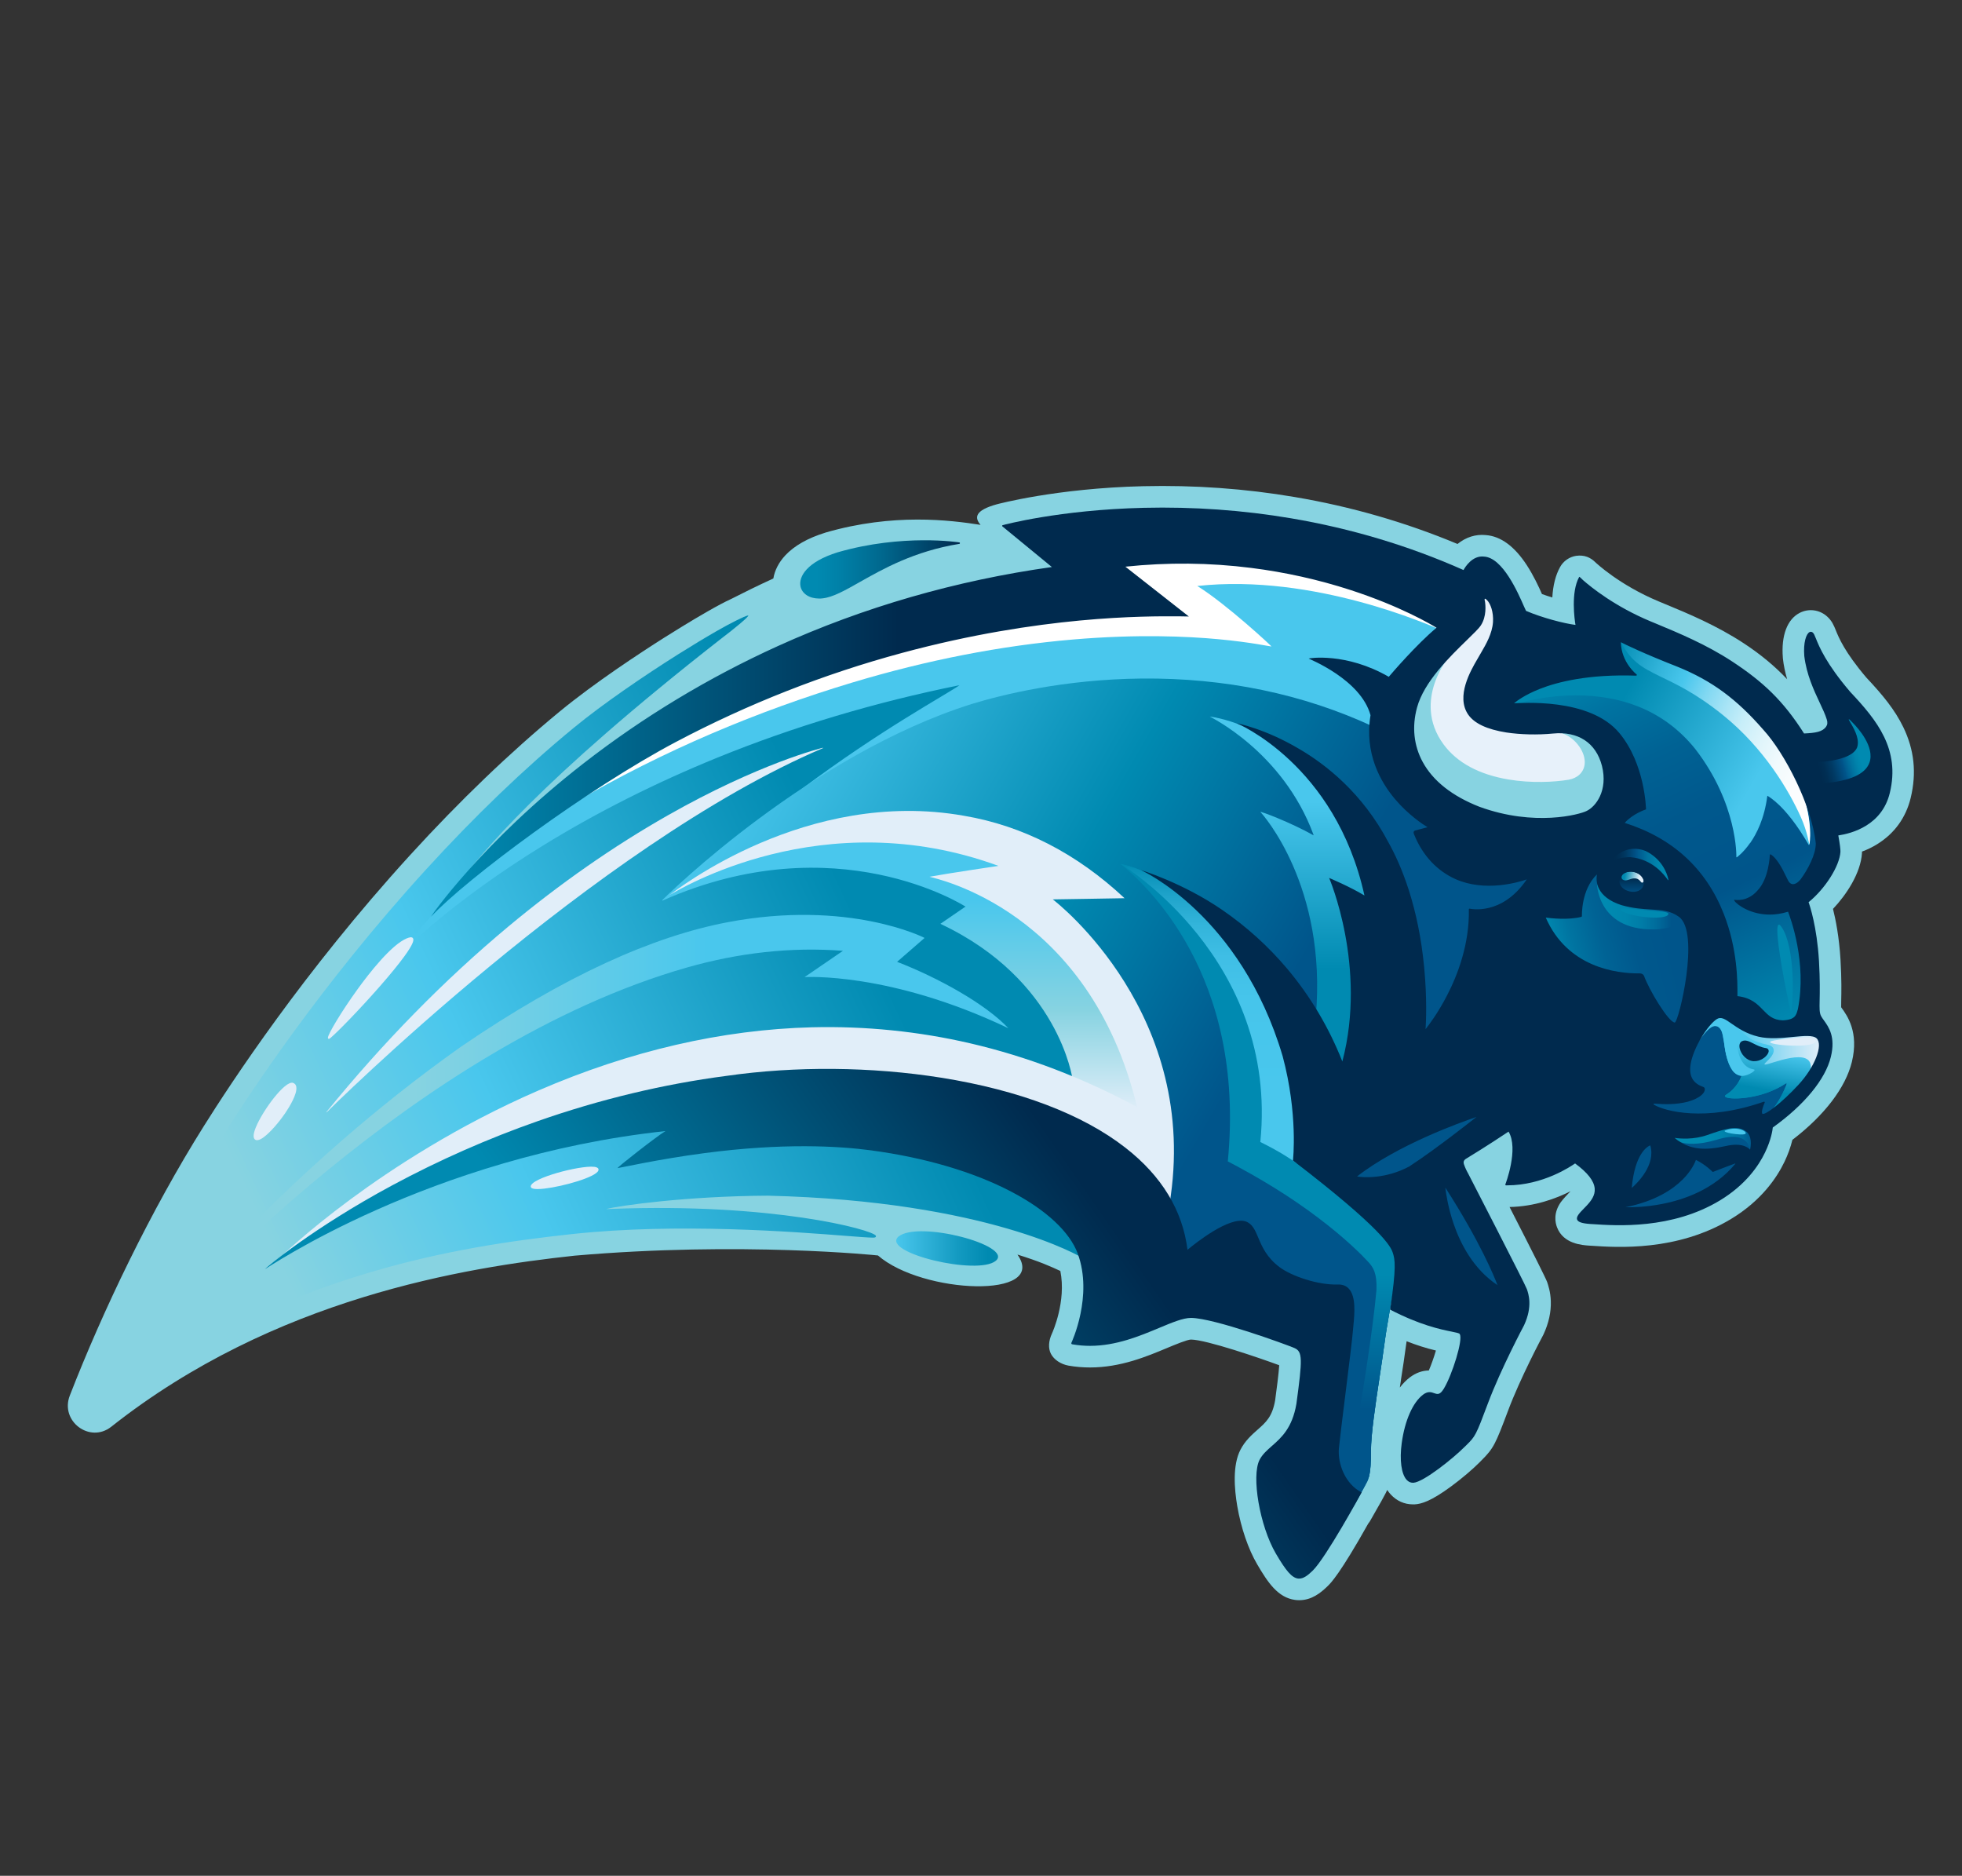 <svg width="68" height="65" viewBox="0 0 68 65" fill="none" xmlns="http://www.w3.org/2000/svg">
<rect x="0" y="0" width="68" height="65" fill="#333333" stroke="none"/>
<mask id="mask0_4_5835" style="mask-type:alpha" maskUnits="userSpaceOnUse" x="2" y="0" width="65" height="65">
<rect x="2" width="65" height="65" fill="#D9D9D9"/>
</mask>
<g mask="url(#mask0_4_5835)">
</g>
<g clip-path="url(#clip0_4_5835)">
<path d="M65.969 25.205C65.67 24.587 65.239 24.069 64.685 23.48C63.929 22.591 63.727 22.09 63.628 21.846C63.564 21.688 63.492 21.507 63.319 21.357C63.058 21.126 62.689 21.078 62.38 21.235C61.943 21.455 61.729 22.023 61.791 22.793C61.791 22.803 61.791 22.812 61.793 22.822C61.819 23.057 61.869 23.292 61.939 23.536C61.512 23.084 61.024 22.679 60.449 22.3C59.491 21.669 58.496 21.257 57.697 20.927C57.629 20.897 57.561 20.87 57.495 20.843C56.123 20.271 55.313 19.505 55.28 19.472C55.204 19.397 55.109 19.335 55.01 19.297C54.891 19.252 54.765 19.243 54.635 19.26H54.631C54.394 19.295 54.184 19.441 54.069 19.651C53.914 19.93 53.825 20.284 53.801 20.704C53.675 20.666 53.556 20.627 53.442 20.585C53.327 20.323 53.148 19.94 52.915 19.582C52.49 18.931 52.014 18.581 51.497 18.542C51.147 18.506 50.809 18.613 50.515 18.85C48.722 18.101 46.825 17.553 44.871 17.223C43.155 16.931 41.39 16.806 39.622 16.848C36.604 16.919 34.57 17.47 34.552 17.474C33.765 17.689 33.777 17.947 33.985 18.188C32.92 18.022 30.963 17.776 28.62 18.452C28.616 18.452 28.61 18.454 28.606 18.457C27.996 18.646 27.528 18.912 27.217 19.245C26.992 19.487 26.85 19.763 26.803 20.046C26.263 20.292 25.744 20.55 25.34 20.756C25.12 20.856 24.833 21.01 24.532 21.183C23.933 21.524 23.28 21.934 23.006 22.106C22.182 22.629 20.616 23.654 19.404 24.651C17.68 26.07 15.933 27.747 14.21 29.635C10.51 33.69 7.988 37.552 7.068 39.017C5.224 41.949 3.557 45.432 2.42 48.358C2.073 49.246 3.112 50.027 3.856 49.44C9.503 44.979 16.096 43.924 19.913 43.512C25.69 43.01 30.415 43.503 30.429 43.505C31.966 44.845 36.342 45.02 35.264 43.474C36.056 43.722 36.422 43.89 36.75 44.042C36.962 45.093 36.48 46.167 36.459 46.21C36.34 46.466 36.325 46.724 36.424 46.914C36.527 47.114 36.766 47.274 37.032 47.322C37.275 47.365 37.527 47.386 37.778 47.386C38.841 47.386 39.743 47.007 40.469 46.703C40.724 46.597 41.151 46.419 41.278 46.419C41.812 46.425 43.687 47.068 44.336 47.309C44.317 47.613 44.243 48.164 44.194 48.528C44.093 49.094 43.88 49.282 43.586 49.542C43.384 49.721 43.155 49.923 42.993 50.235C42.714 50.772 42.78 51.593 42.881 52.188C43.011 52.944 43.263 53.681 43.572 54.207C43.938 54.833 44.288 55.36 44.884 55.441C44.931 55.447 44.979 55.451 45.026 55.451C45.459 55.451 45.77 55.202 46.019 54.958C46.124 54.856 46.441 54.542 47.422 52.794C47.447 52.763 47.472 52.73 47.492 52.694V52.692L47.496 52.686C47.581 52.538 47.785 52.182 47.844 52.074C47.849 52.068 47.851 52.062 47.855 52.057C47.898 51.974 47.933 51.912 47.964 51.856C48.005 51.781 48.044 51.71 48.079 51.631C48.117 51.689 48.158 51.741 48.203 51.789C48.405 52.01 48.677 52.13 48.965 52.13C48.988 52.13 49.009 52.13 49.031 52.13C49.258 52.116 49.587 52.03 50.304 51.5C50.657 51.24 51.044 50.911 51.271 50.682C51.297 50.655 51.32 50.632 51.343 50.609C51.769 50.185 51.831 50.043 52.266 48.886C52.688 47.758 53.444 46.337 53.477 46.277C53.483 46.264 53.49 46.252 53.496 46.239C53.677 45.85 53.762 45.461 53.749 45.087C53.739 44.76 53.654 44.523 53.62 44.421C53.576 44.298 53.139 43.426 52.319 41.826C53.191 41.809 53.935 41.531 54.433 41.279C54.407 41.308 54.38 41.335 54.367 41.347C54.359 41.356 54.176 41.545 54.097 41.656C53.834 42.03 53.9 42.363 53.964 42.529C54.182 43.104 54.833 43.147 55.078 43.164L55.152 43.168C56.044 43.229 58.132 43.368 59.996 42.24C61.043 41.608 61.578 40.817 61.844 40.266C61.966 40.012 62.06 39.754 62.122 39.498C63.233 38.649 63.964 37.69 64.183 36.799C64.434 35.767 64.022 35.195 63.822 34.918L63.812 34.903C63.812 34.843 63.812 34.751 63.814 34.668C63.82 34.379 63.83 33.944 63.789 33.251V33.249C63.742 32.471 63.622 31.867 63.529 31.495C63.989 31.012 64.49 30.255 64.533 29.564C64.533 29.547 64.533 29.529 64.533 29.51C64.724 29.439 64.904 29.352 65.068 29.248C65.66 28.881 66.059 28.328 66.222 27.648C66.43 26.786 66.346 25.985 65.967 25.201L65.969 25.205ZM49.52 47.49C49.289 47.494 49.068 47.575 48.864 47.729C48.741 47.823 48.623 47.942 48.516 48.081C48.529 47.996 48.543 47.908 48.555 47.825V47.813C48.621 47.394 48.681 46.999 48.73 46.624C48.737 46.577 48.743 46.527 48.751 46.477C49.093 46.612 49.427 46.718 49.767 46.799C49.695 47.043 49.604 47.299 49.52 47.492V47.49Z" fill="#87D3E1"/>
<path d="M53.234 30.226C53.234 30.226 53.218 30.213 53.207 30.217L52.865 30.336C52.682 30.4 52.19 30.548 51.605 30.548C51.197 30.548 50.824 30.475 50.498 30.33C49.921 30.074 49.487 29.591 49.204 28.898C49.338 28.859 49.456 28.821 49.515 28.802L49.769 28.721C49.769 28.721 49.785 28.711 49.785 28.7C49.785 28.69 49.781 28.682 49.773 28.677L49.546 28.538C49.406 28.453 48.91 28.13 48.459 27.598C47.97 27.021 47.43 26.068 47.639 24.803L47.645 24.766C47.645 24.766 47.645 24.755 47.645 24.751L47.628 24.718C47.579 24.614 47.115 23.69 45.813 22.92C46.277 22.93 47.121 23.034 48.059 23.573L48.145 23.623C48.145 23.623 48.168 23.627 48.176 23.617L48.24 23.54C48.335 23.428 49.192 22.429 49.878 21.859L50.008 21.75C50.008 21.75 50.016 21.738 50.016 21.73C50.016 21.721 50.012 21.715 50.004 21.711L49.859 21.624C49.66 21.501 48.576 20.862 46.843 20.3C45.727 19.938 44.562 19.68 43.384 19.53C42.599 19.43 41.798 19.381 41.002 19.381C40.333 19.381 39.655 19.416 38.987 19.487L38.693 19.518C38.693 19.518 38.674 19.526 38.672 19.535C38.67 19.545 38.672 19.553 38.68 19.559L38.913 19.745C39.045 19.849 40.182 20.75 40.761 21.205C40.691 21.205 40.615 21.205 40.531 21.205C37.492 21.205 34.364 21.634 31.235 22.477C28.505 23.213 25.853 24.256 23.354 25.579C20.721 26.971 18.187 28.748 15.614 31.008C15.638 30.973 15.665 30.933 15.694 30.894C15.778 30.771 15.867 30.644 15.925 30.571C16.664 29.622 18.628 27.102 25.037 22.098C25.357 21.859 26.024 21.32 25.925 21.328C25.826 21.338 25.307 21.599 24.854 21.859C24.473 22.077 24.009 22.356 23.506 22.672C22.311 23.426 20.898 24.387 19.874 25.23C18.177 26.626 16.456 28.278 14.759 30.138C11.1 34.15 8.6 37.962 7.696 39.414C6.39 41.47 5.296 43.464 4.616 45.026C4.216 45.99 3.126 48.774 4.894 47.667C10.638 44.153 15.467 43.233 19.833 42.763C23.494 42.367 27.588 42.69 29.335 42.827C29.786 42.862 30.114 42.887 30.254 42.887C30.314 42.887 30.345 42.879 30.355 42.858C30.361 42.846 30.361 42.833 30.355 42.819C30.227 42.608 26.778 41.678 21.201 41.891C21.108 41.897 21.051 41.897 21.012 41.897C21.428 41.782 23.791 41.447 26.615 41.433C34.247 41.62 37.481 43.568 37.514 43.589C37.523 43.595 37.533 43.593 37.541 43.589C37.549 43.582 37.551 43.572 37.549 43.562C37.531 43.501 37.512 43.443 37.492 43.389C37.203 42.604 36.365 41.814 35.126 41.164C33.8 40.467 32.098 39.966 30.209 39.714C29.496 39.618 28.707 39.571 27.862 39.571C26.778 39.571 25.614 39.652 24.405 39.81C23.187 39.97 22.241 40.168 21.805 40.266C21.953 40.155 22.256 39.941 22.571 39.716C22.936 39.456 23.315 39.186 23.548 39.015C23.556 39.009 23.56 38.998 23.556 38.988C23.552 38.977 23.544 38.971 23.531 38.971C23.515 38.971 21.784 39.075 19.013 39.816C17.012 40.332 13.949 41.316 10.568 43.087C11.293 42.586 12.348 41.907 13.667 41.198C15.284 40.328 16.975 39.583 18.69 38.982C20.834 38.23 23.022 37.706 25.198 37.421C26.306 37.263 27.471 37.182 28.661 37.182C30.009 37.182 31.335 37.284 32.607 37.486C35.269 37.91 37.45 38.736 38.917 39.881C40.143 40.836 40.85 41.995 41.015 43.322L41.041 43.541C41.041 43.541 41.048 43.557 41.056 43.559C41.064 43.564 41.072 43.559 41.081 43.555L41.25 43.414C41.814 42.944 42.572 42.44 43.011 42.44C43.054 42.44 43.092 42.444 43.124 42.455C43.293 42.515 43.363 42.663 43.481 42.941C43.617 43.264 43.786 43.666 44.268 44.023C44.688 44.336 45.628 44.673 46.376 44.652C46.382 44.652 46.388 44.652 46.392 44.652C46.501 44.652 46.584 44.685 46.645 44.75C46.858 44.977 46.8 45.561 46.767 45.909C46.761 45.973 46.755 46.033 46.751 46.086C46.734 46.321 46.61 47.315 46.491 48.275V48.281C46.384 49.132 46.285 49.935 46.264 50.166C46.217 50.709 46.421 51.408 46.979 51.752C46.94 51.883 46.802 52.284 46.8 52.288C46.796 52.301 46.8 52.313 46.812 52.318C46.816 52.318 46.819 52.32 46.823 52.32C46.831 52.32 46.839 52.316 46.843 52.307C46.845 52.303 47.123 51.82 47.191 51.697C47.239 51.606 47.278 51.537 47.309 51.481C47.377 51.356 47.412 51.296 47.441 51.184C47.502 50.95 47.515 50.678 47.515 50.282C47.515 49.694 47.669 48.674 47.818 47.686C47.882 47.27 47.939 46.876 47.989 46.51C48.032 46.185 48.094 45.823 48.16 45.443C48.288 44.704 48.417 43.938 48.415 43.412C48.415 43.412 48.415 43.41 48.415 43.408C48.411 43.38 48.405 43.36 48.399 43.339C48.322 43.116 48.118 42.523 44.956 40.143C44.983 39.831 45.073 38.359 44.589 36.553C44.27 35.359 43.765 34.25 43.092 33.26C42.438 32.298 41.616 31.445 40.65 30.715C41.074 30.91 41.651 31.212 42.273 31.641C43.102 32.211 43.848 32.885 44.49 33.647C45.282 34.583 45.918 35.652 46.384 36.828L46.507 37.138C46.507 37.138 46.52 37.155 46.53 37.153C46.54 37.153 46.549 37.146 46.553 37.136L46.656 36.82C46.726 36.605 46.961 35.823 47.043 34.793C47.126 33.753 47.068 32.209 46.33 30.733C46.586 30.833 46.93 30.979 47.21 31.149L47.414 31.274C47.414 31.274 47.432 31.279 47.439 31.274C47.447 31.27 47.451 31.26 47.449 31.252L47.426 31.012C47.404 30.781 47.297 29.949 46.833 28.919C46.518 28.218 46.102 27.566 45.595 26.982C45.181 26.503 44.703 26.064 44.169 25.677C44.435 25.796 44.699 25.929 44.954 26.079C45.85 26.601 47.103 27.577 47.98 29.25C48.432 30.057 49.011 31.453 49.208 33.544C49.307 34.597 49.27 35.421 49.256 35.648L49.231 36.031C49.231 36.041 49.237 36.052 49.245 36.056C49.256 36.06 49.266 36.056 49.272 36.048L49.509 35.748C49.633 35.592 49.954 35.166 50.27 34.558C50.618 33.884 51.034 32.835 51.042 31.645C51.089 31.649 51.137 31.651 51.186 31.651C51.337 31.651 51.491 31.632 51.642 31.595C52.012 31.501 52.552 31.245 53.024 30.55L53.228 30.248C53.228 30.248 53.234 30.228 53.228 30.219L53.234 30.226Z" fill="url(#paint0_linear_4_5835)"/>
<path d="M16.024 30.656C18.457 28.565 20.861 26.903 23.354 25.583C25.853 24.262 28.505 23.218 31.235 22.481C34.364 21.636 37.492 21.209 40.531 21.209C40.613 21.209 40.691 21.209 40.761 21.209C40.182 20.754 39.045 19.853 38.913 19.749L38.68 19.564C38.68 19.564 38.67 19.547 38.672 19.539C38.674 19.528 38.682 19.522 38.693 19.522L38.987 19.491C39.655 19.42 40.333 19.385 41.002 19.385C41.798 19.385 42.599 19.435 43.384 19.535C44.562 19.682 45.727 19.942 46.843 20.304C48.574 20.866 49.66 21.505 49.859 21.628L50.004 21.715C50.004 21.715 50.014 21.726 50.016 21.734C50.016 21.742 50.014 21.748 50.008 21.755L49.878 21.863C49.192 22.435 48.337 23.434 48.24 23.544L48.176 23.621C48.176 23.621 48.156 23.632 48.145 23.627L48.059 23.578C47.123 23.038 46.277 22.932 45.813 22.924C47.115 23.694 47.579 24.618 47.628 24.722L47.645 24.755C47.645 24.755 47.647 24.766 47.645 24.77L47.639 24.807C47.605 25.003 47.593 25.19 47.593 25.369C44.981 24.325 42.232 23.625 39.614 23.654C33.684 23.79 28.709 26.853 27.738 27.375C30.544 25.269 32.804 24.069 33.254 23.744C30.336 24.333 27.516 25.175 24.87 26.251C22.728 27.123 20.692 28.147 18.823 29.298C15.64 31.256 14.021 32.918 14.005 32.935C14 32.939 13.994 32.943 13.988 32.943C13.982 32.943 13.978 32.943 13.972 32.937C13.961 32.929 13.961 32.914 13.967 32.904C14.406 32.338 14.934 31.749 15.27 31.381C15.476 31.156 15.886 30.775 16.021 30.659L16.024 30.656Z" fill="#49C7ED"/>
<path d="M33.27 18.819C33.27 18.806 33.262 18.796 33.249 18.796C33.231 18.792 31.284 18.488 29.03 19.139C27.971 19.468 27.674 19.98 27.744 20.319C27.798 20.577 28.056 20.741 28.389 20.741C28.426 20.741 28.466 20.741 28.505 20.735C28.871 20.696 29.281 20.462 29.803 20.167C30.598 19.718 31.686 19.1 33.249 18.846C33.262 18.846 33.27 18.833 33.27 18.823V18.819Z" fill="url(#paint1_linear_4_5835)"/>
<path d="M31.13 42.858C30.542 43.412 33.894 44.213 34.514 43.688C35.135 43.164 31.811 42.273 31.13 42.858Z" fill="url(#paint2_linear_4_5835)"/>
<path d="M63.086 27.183C62.996 26.938 62.895 26.694 62.79 26.461L62.716 26.297L62.895 26.291C63.626 26.262 64.131 26.106 64.246 25.872C64.339 25.635 64.135 25.282 64.069 25.165C64.053 25.136 64.036 25.111 64.024 25.088C63.97 24.997 63.915 24.905 64.001 24.83L64.005 24.826L64.009 24.822C64.03 24.807 64.055 24.799 64.082 24.799C64.15 24.799 64.195 24.847 64.304 24.961L64.329 24.986C64.403 25.061 64.594 25.267 64.745 25.529C64.951 25.885 65.004 26.201 64.904 26.474C64.741 26.917 64.17 27.181 63.208 27.26L63.117 27.269L63.086 27.183Z" fill="url(#paint3_linear_4_5835)"/>
<path d="M61.106 38.726C61.092 38.726 61.08 38.726 61.065 38.722C61.022 38.711 60.987 38.682 60.966 38.641C60.933 38.57 60.95 38.459 60.979 38.36C60.254 38.593 59.549 38.711 58.881 38.711C58.09 38.711 57.517 38.541 57.268 38.393H57.266L57.264 38.389C57.175 38.33 57.188 38.251 57.194 38.228C57.2 38.206 57.229 38.127 57.344 38.127C57.351 38.127 57.357 38.127 57.365 38.127C57.386 38.127 57.41 38.129 57.437 38.131C57.528 38.137 57.641 38.143 57.771 38.143C58.024 38.143 58.251 38.118 58.463 38.064C58.828 37.958 58.941 37.825 58.964 37.771C58.57 37.625 58.403 37.309 58.478 36.855C58.578 36.248 59.1 35.432 59.44 35.215C59.497 35.178 59.559 35.159 59.623 35.159C59.771 35.159 59.91 35.255 60.085 35.376C60.289 35.517 60.569 35.713 60.971 35.809C61.111 35.842 61.273 35.858 61.463 35.858C61.683 35.858 61.908 35.838 62.124 35.815C62.306 35.796 62.477 35.779 62.623 35.779C62.833 35.779 62.963 35.815 63.045 35.894C63.369 36.206 62.979 37.067 62.415 37.679C61.947 38.185 61.327 38.722 61.104 38.722L61.106 38.726Z" fill="#00558B"/>
<path d="M53.44 28.469C52.694 28.469 51.951 28.336 51.23 28.072H51.227C50.257 27.689 49.575 27.148 49.202 26.466C48.877 25.87 48.805 25.186 48.992 24.489C49.241 23.565 50.15 22.681 50.754 22.096C50.972 21.884 51.161 21.701 51.223 21.601C51.398 21.324 51.363 20.979 51.343 20.841C51.335 20.793 51.316 20.683 51.415 20.637C51.434 20.629 51.452 20.625 51.473 20.625C51.539 20.625 51.586 20.671 51.635 20.721C51.769 20.858 51.893 21.172 51.868 21.563C51.839 21.994 51.613 22.381 51.448 22.664C51.417 22.718 51.386 22.768 51.361 22.816C51.347 22.843 51.328 22.874 51.306 22.912V22.916C51.094 23.278 50.599 24.127 50.986 24.693C51.178 24.972 51.596 25.165 52.229 25.263C52.509 25.307 52.834 25.329 53.168 25.329C53.391 25.329 53.607 25.319 53.813 25.298C53.894 25.29 53.972 25.286 54.048 25.286C54.858 25.286 55.439 25.731 55.639 26.507C55.768 27.021 55.669 27.406 55.564 27.637C55.445 27.899 55.247 28.116 55.037 28.215C54.872 28.299 54.268 28.467 53.444 28.467L53.44 28.469Z" fill="#E7F1FA"/>
<path d="M56.638 31.004C56.574 31.004 56.504 30.994 56.432 30.975C56.193 30.915 55.96 30.721 56.022 30.44C56.061 30.263 56.228 30.086 56.514 30.086C56.557 30.086 56.603 30.09 56.648 30.099C56.86 30.138 57.017 30.265 57.075 30.444C57.124 30.594 57.089 30.754 56.988 30.864C56.904 30.954 56.782 31.002 56.64 31.002L56.638 31.004Z" fill="url(#paint4_linear_4_5835)"/>
<path d="M57.114 29.988C56.912 29.855 56.671 29.826 56.506 29.826C56.238 29.826 56.003 29.897 55.898 29.963L55.525 30.199L55.729 29.805C55.77 29.726 55.88 29.597 56.034 29.493C56.168 29.402 56.386 29.291 56.663 29.291C56.805 29.291 56.949 29.32 57.089 29.381H57.093L57.097 29.383C58.072 29.949 57.989 30.889 57.989 30.889C57.989 30.889 57.713 30.394 57.12 29.988H57.114Z" fill="url(#paint5_linear_4_5835)"/>
<path d="M56.821 33.882C56.821 33.882 54.61 34.169 53.463 31.847L53.378 31.651L53.589 31.678C53.679 31.691 53.918 31.718 54.184 31.718C54.388 31.718 54.561 31.703 54.705 31.672C54.711 31.428 54.771 30.688 55.261 30.217L55.521 29.97L55.463 30.326C55.424 30.565 55.472 31.004 56.226 31.252C56.617 31.364 56.938 31.383 57.223 31.399C57.6 31.42 57.923 31.439 58.249 31.67C58.636 31.938 58.667 32.542 58.626 33.214C58.578 34.017 58.397 34.92 58.152 35.486C58.152 35.486 58.127 36.347 56.819 33.884L56.821 33.882Z" fill="url(#paint6_linear_4_5835)"/>
<path d="M56.434 41.154C56.481 40.626 56.597 40.214 56.776 39.926C56.924 39.691 57.075 39.606 57.151 39.575L57.272 39.527L57.309 39.654C57.406 39.978 57.34 40.328 57.118 40.688C56.945 40.969 56.72 41.179 56.63 41.256L56.403 41.454L56.43 41.154H56.434Z" fill="#00558B"/>
<path d="M61.784 35.48C61.395 35.469 61.203 35.272 61.02 35.082C60.833 34.891 60.639 34.691 60.206 34.641L60.103 34.629V34.523C60.099 34.502 60.101 34.468 60.101 34.429C60.103 34.052 60.111 32.908 59.631 31.697C59.028 30.176 57.901 29.146 56.279 28.634L56.075 28.569L56.236 28.428C56.339 28.338 56.603 28.122 56.93 27.987C56.914 27.683 56.798 26.399 56.036 25.481C55.838 25.244 55.519 25.042 55.088 24.884C54.755 24.762 54.357 24.664 53.91 24.599C53.279 24.506 52.713 24.495 52.501 24.495H52.148L52.404 24.281C52.507 24.193 52.801 23.971 53.333 23.763C53.883 23.546 54.839 23.288 56.275 23.288C56.339 23.288 56.405 23.288 56.473 23.288C56.304 23.091 56.073 22.739 56.063 22.258L56.059 22.054L56.238 22.146C56.397 22.227 57.005 22.529 58.202 22.995C59.398 23.482 60.268 24.121 61.207 25.201C61.972 26.035 62.922 27.885 63.06 29.208V29.212V29.216C63.066 29.504 62.895 30.03 62.495 30.556V30.561L62.489 30.565C62.38 30.69 62.262 30.754 62.149 30.754C62.139 30.754 62.126 30.754 62.116 30.754C62.015 30.742 61.931 30.677 61.873 30.571C61.844 30.519 61.817 30.461 61.786 30.398V30.394C61.753 30.33 61.72 30.261 61.683 30.192C61.591 30.018 61.51 29.903 61.446 29.83C61.413 30.111 61.31 30.619 61.004 30.937C60.802 31.17 60.573 31.258 60.398 31.289C60.589 31.414 60.913 31.57 61.343 31.57C61.537 31.57 61.739 31.539 61.941 31.476L62.048 31.443L62.089 31.547C62.159 31.726 62.765 33.341 62.435 34.993V34.997L62.427 35.028C62.363 35.265 62.27 35.461 61.797 35.475H61.793H61.788L61.784 35.48Z" fill="url(#paint7_linear_4_5835)"/>
<path d="M56.413 41.955C56.384 41.955 56.355 41.955 56.331 41.955L56.308 41.716C57.336 41.51 57.919 41.102 58.226 40.796C58.531 40.492 58.638 40.228 58.665 40.153L58.71 40.024L58.832 40.084C59.102 40.22 59.302 40.39 59.388 40.471C59.59 40.392 59.91 40.272 60.093 40.203L60.113 40.195H60.136C60.175 40.195 60.212 40.214 60.237 40.243C60.264 40.276 60.278 40.332 60.243 40.392L60.239 40.401L60.233 40.407C59.475 41.321 58.391 41.691 57.618 41.839C57.126 41.934 56.691 41.953 56.415 41.953L56.413 41.955Z" fill="#00558B"/>
<path d="M60.567 39.92C60.532 39.881 60.42 39.789 60.167 39.789C60.072 39.789 59.965 39.802 59.852 39.829C59.551 39.895 59.308 39.928 59.09 39.928C58.649 39.928 58.292 39.8 57.965 39.525L57.641 39.254L58.057 39.313C58.132 39.323 58.251 39.336 58.397 39.336C58.663 39.336 58.91 39.296 59.135 39.219C59.537 39.08 59.854 38.969 60.132 38.969C60.299 38.969 60.439 39.009 60.56 39.092C60.661 39.161 60.884 39.371 60.773 39.868L60.721 40.093L60.567 39.922V39.92Z" fill="#00558B"/>
<path d="M51.835 44.635C50.96 44.055 50.498 43.127 50.265 42.448C50.066 41.866 49.991 41.356 49.971 41.162L50.191 41.083C51.403 42.968 51.893 44.169 52.012 44.492L52.144 44.841L51.835 44.635Z" fill="#00558B"/>
<path d="M47.369 40.915C47.179 40.915 47.055 40.896 47.01 40.888L46.744 40.84L46.959 40.673C47.566 40.201 48.378 39.735 49.373 39.288C50.173 38.928 50.867 38.684 51.129 38.595L51.242 38.805C51.087 38.928 50.77 39.177 50.381 39.471C49.991 39.766 49.414 40.195 48.904 40.526H48.899L48.895 40.532C48.267 40.865 47.671 40.915 47.371 40.915H47.369Z" fill="#00558B"/>
<path d="M54.135 25.407C54.621 25.571 54.967 26.085 54.922 26.48C54.889 26.774 54.664 26.971 54.357 27.021C53.869 27.102 53.067 27.144 52.282 27.011C51.263 26.84 50.506 26.432 50.037 25.802C49.454 25.017 49.54 24.225 49.715 23.698C49.936 23.036 50.358 22.554 50.572 22.373C50.583 22.364 50.585 22.35 50.576 22.339C50.568 22.329 50.554 22.327 50.543 22.335C50.543 22.335 50.482 22.379 50.383 22.458C49.828 23.016 49.192 23.74 48.99 24.489C48.803 25.186 48.875 25.87 49.2 26.466C49.573 27.15 50.255 27.689 51.225 28.072H51.227C51.949 28.336 52.692 28.469 53.438 28.469C54.262 28.469 54.866 28.301 55.031 28.218C55.241 28.118 55.439 27.901 55.558 27.639C55.663 27.408 55.762 27.025 55.632 26.509C55.297 25.317 54.132 25.404 54.132 25.407H54.135Z" fill="#87D3E1"/>
<path d="M53.234 30.255C53.234 30.255 53.24 30.234 53.234 30.226C53.228 30.217 53.218 30.213 53.207 30.217L52.865 30.336C52.682 30.4 52.19 30.548 51.605 30.548C51.197 30.548 50.824 30.475 50.498 30.33C49.921 30.074 49.486 29.591 49.204 28.898C49.338 28.858 49.456 28.821 49.515 28.802L49.769 28.721C49.769 28.721 49.785 28.711 49.785 28.7C49.785 28.69 49.781 28.682 49.773 28.677L49.546 28.538C49.406 28.453 48.91 28.13 48.458 27.598C48.02 27.079 47.54 26.258 47.599 25.18C45.16 24.046 42.459 23.486 39.566 23.513C36.863 23.54 34.718 24.077 33.678 24.395C28.107 26.151 23.195 30.939 22.954 31.195C22.948 31.201 22.958 31.206 22.958 31.206C22.977 31.206 26.129 29.245 29.316 28.605C30.967 28.324 32.578 28.378 34.105 28.765C36.459 29.364 37.887 30.586 38.145 30.821L35.85 30.914C35.85 30.914 35.831 30.921 35.827 30.931C35.823 30.941 35.827 30.952 35.835 30.958C37.03 31.928 38.001 33.085 38.713 34.4C39.286 35.45 39.696 36.605 39.935 37.829C40.226 39.315 40.188 40.548 40.143 41.137C40.623 41.803 40.916 42.536 41.015 43.328L41.041 43.547C41.041 43.547 41.048 43.563 41.056 43.566C41.064 43.57 41.072 43.566 41.081 43.562L41.249 43.42C41.814 42.95 42.572 42.446 43.011 42.446C43.054 42.446 43.091 42.45 43.124 42.461C43.293 42.521 43.363 42.669 43.481 42.948C43.617 43.27 43.786 43.672 44.268 44.03C44.688 44.342 45.628 44.679 46.376 44.658C46.382 44.658 46.388 44.658 46.392 44.658C46.501 44.658 46.584 44.691 46.645 44.756C46.858 44.983 46.8 45.567 46.767 45.915C46.761 45.979 46.755 46.04 46.751 46.092C46.734 46.327 46.61 47.322 46.491 48.281V48.287C46.384 49.138 46.285 49.941 46.264 50.172C46.217 50.715 46.421 51.414 46.979 51.758C46.956 51.835 46.899 52.005 46.855 52.134C46.884 52.141 46.913 52.143 46.942 52.145C47.029 51.993 47.15 51.781 47.191 51.706C47.239 51.614 47.278 51.545 47.309 51.489C47.377 51.364 47.412 51.304 47.441 51.192C47.502 50.959 47.515 50.686 47.515 50.291C47.515 49.702 47.669 48.682 47.818 47.694C47.882 47.278 47.939 46.885 47.989 46.518C48.032 46.194 48.094 45.832 48.16 45.451C48.287 44.712 48.417 43.946 48.415 43.42C48.415 43.42 48.415 43.418 48.415 43.416C48.411 43.389 48.405 43.368 48.399 43.347C48.322 43.124 48.118 42.532 44.956 40.151C44.983 39.839 45.073 38.368 44.589 36.562C44.27 35.367 43.765 34.258 43.091 33.268C42.438 32.306 41.616 31.453 40.65 30.723C41.074 30.919 41.651 31.22 42.273 31.649C43.102 32.219 43.848 32.893 44.49 33.655C45.282 34.591 45.918 35.661 46.384 36.836L46.507 37.146C46.507 37.146 46.52 37.163 46.53 37.161C46.54 37.161 46.549 37.155 46.553 37.144L46.656 36.828C46.726 36.614 46.961 35.831 47.043 34.801C47.125 33.761 47.068 32.217 46.33 30.742C46.586 30.841 46.93 30.987 47.21 31.158L47.414 31.283C47.414 31.283 47.432 31.287 47.439 31.283C47.447 31.279 47.451 31.268 47.449 31.26L47.426 31.02C47.404 30.79 47.297 29.957 46.833 28.927C46.518 28.226 46.102 27.575 45.595 26.99C45.181 26.511 44.703 26.072 44.169 25.685C44.435 25.804 44.698 25.937 44.954 26.087C45.85 26.609 47.103 27.585 47.98 29.258C48.432 30.065 49.011 31.462 49.208 33.553C49.307 34.606 49.27 35.43 49.256 35.657L49.231 36.039C49.231 36.05 49.237 36.06 49.245 36.064C49.256 36.069 49.266 36.064 49.272 36.056L49.509 35.756C49.633 35.6 49.954 35.174 50.269 34.566C50.618 33.892 51.034 32.843 51.042 31.653C51.089 31.657 51.137 31.659 51.186 31.659C51.337 31.659 51.491 31.64 51.642 31.603C52.012 31.509 52.552 31.253 53.024 30.558L53.228 30.257L53.234 30.255Z" fill="url(#paint8_linear_4_5835)"/>
<path d="M63.047 35.898C62.965 35.819 62.835 35.783 62.625 35.783C62.479 35.783 62.308 35.8 62.126 35.819C61.91 35.84 61.688 35.863 61.465 35.863C61.275 35.863 61.113 35.846 60.973 35.813C60.571 35.717 60.291 35.523 60.087 35.38C59.911 35.259 59.776 35.163 59.625 35.163C59.561 35.163 59.499 35.182 59.442 35.22C59.254 35.34 59.011 35.642 58.813 35.992C58.795 36.042 58.785 36.073 58.785 36.075C58.785 36.081 58.785 36.087 58.791 36.089C58.797 36.092 58.803 36.089 58.805 36.085C59.042 35.738 59.277 35.544 59.452 35.555C59.535 35.559 59.602 35.609 59.652 35.702C59.699 35.79 59.724 35.958 59.755 36.156C59.825 36.605 59.92 37.217 60.355 37.282C60.33 37.355 60.196 37.708 59.815 37.941C59.794 37.954 59.784 37.968 59.784 37.983C59.784 37.998 59.796 38.012 59.819 38.023C60.023 38.12 61.125 38.089 61.951 37.504C61.902 37.644 61.7 38.156 61.333 38.57C61.329 38.574 61.329 38.58 61.333 38.584C61.335 38.589 61.339 38.589 61.343 38.589C61.343 38.589 61.346 38.589 61.347 38.589C61.35 38.589 61.44 38.549 61.58 38.47C61.842 38.266 62.153 37.972 62.417 37.688C62.981 37.078 63.371 36.214 63.047 35.902V35.898Z" fill="url(#paint9_linear_4_5835)"/>
<path d="M63.047 35.898C62.965 35.819 62.835 35.783 62.625 35.783C62.479 35.783 62.308 35.8 62.126 35.819C61.91 35.84 61.688 35.863 61.465 35.863C61.275 35.863 61.113 35.846 60.973 35.813C60.571 35.717 60.291 35.523 60.087 35.38C59.911 35.259 59.776 35.163 59.625 35.163C59.561 35.163 59.499 35.182 59.442 35.22C59.188 35.37 58.834 36.133 58.84 36.135C58.846 36.137 59.217 35.534 59.454 35.553C59.536 35.557 59.605 35.607 59.654 35.7C59.701 35.788 59.718 35.91 59.757 36.154C59.827 36.603 59.922 37.215 60.356 37.28C60.332 37.352 60.198 37.706 59.817 37.939C59.796 37.952 59.786 37.966 59.786 37.981C59.786 37.995 59.798 38.01 59.821 38.02C60.019 38.116 61.067 38.087 61.885 37.55C61.908 37.536 61.933 37.536 61.914 37.588C61.834 37.787 61.65 38.212 61.335 38.57C61.331 38.574 61.844 38.27 62.419 37.688C62.983 37.078 63.373 36.214 63.049 35.902L63.047 35.898Z" fill="url(#paint10_linear_4_5835)"/>
<path d="M46.853 20.279C45.735 19.917 44.569 19.657 43.39 19.51C42.605 19.41 41.802 19.36 41.004 19.36C40.333 19.36 39.655 19.395 38.987 19.466L38.693 19.497C38.674 19.497 38.658 19.514 38.652 19.532C38.645 19.551 38.652 19.572 38.668 19.584L38.901 19.77C38.95 19.809 40.077 20.702 40.693 21.187C40.642 21.187 40.59 21.187 40.533 21.187C37.492 21.187 34.362 21.615 31.23 22.46C29.774 22.853 28.321 23.34 26.914 23.906C22.823 25.765 19.87 27.772 19.841 27.793C19.831 27.799 19.827 27.814 19.835 27.826C19.839 27.835 19.847 27.839 19.856 27.839C19.86 27.839 19.864 27.839 19.868 27.835C23.02 25.989 26.308 24.624 29.539 23.652C32.123 22.874 34.698 22.373 37.193 22.16C39.412 21.971 41.155 22.05 42.228 22.15C43.39 22.258 44.062 22.412 44.068 22.402C44.074 22.392 42.504 20.931 41.497 20.306C45.551 19.863 49.612 21.697 49.911 21.817C49.919 21.821 50.039 21.711 50.039 21.711C50.039 21.711 49.002 21.01 46.856 20.286L46.853 20.279Z" fill="white"/>
<path d="M28.517 25.912C28.497 25.916 26.325 26.445 23.136 28.259C21.261 29.325 19.407 30.617 17.624 32.102C15.395 33.959 13.271 36.125 11.312 38.536C11.31 38.538 11.312 38.543 11.312 38.545C11.312 38.545 11.314 38.545 11.316 38.545H11.32C11.338 38.526 20.645 29.279 28.521 25.925C28.523 25.925 28.525 25.92 28.523 25.916C28.523 25.914 28.519 25.912 28.515 25.912H28.517Z" fill="#E1EEF9"/>
<path d="M14.318 32.521C14.283 32.448 14.173 32.485 14.093 32.519C13.562 32.741 12.795 33.721 12.387 34.287C11.823 35.068 11.376 35.825 11.365 35.956C11.365 35.981 11.373 35.992 11.382 35.996C11.386 35.998 11.39 36 11.394 36C11.411 36 11.429 35.987 11.446 35.975C11.711 35.752 12.457 34.986 13.147 34.2C13.51 33.786 13.809 33.422 14.009 33.147C14.338 32.696 14.342 32.575 14.318 32.523V32.521Z" fill="#E1EEF9"/>
<path d="M10.271 37.664C10.259 37.592 10.218 37.544 10.154 37.523C9.878 37.438 9.111 38.468 8.866 39.067C8.769 39.306 8.765 39.45 8.854 39.498C8.87 39.506 8.889 39.51 8.909 39.51C8.969 39.51 9.045 39.477 9.138 39.408C9.354 39.25 9.651 38.917 9.894 38.559C10.02 38.372 10.31 37.91 10.269 37.664H10.271Z" fill="#E1EEF9"/>
<path d="M20.68 40.453C20.505 40.382 19.957 40.474 19.491 40.594C19.034 40.713 18.508 40.9 18.409 41.065C18.385 41.104 18.395 41.133 18.407 41.15C18.434 41.187 18.51 41.204 18.632 41.204C18.7 41.204 18.782 41.198 18.879 41.187C19.53 41.11 20.645 40.794 20.738 40.563C20.756 40.515 20.738 40.476 20.682 40.455L20.68 40.453Z" fill="#E1EEF9"/>
<path d="M32.677 30.434L35.126 30.04C35.126 30.04 35.13 30.038 35.13 30.034C35.13 30.032 35.13 30.03 35.126 30.028C27.749 27.396 22.967 31.187 22.956 31.195C22.954 31.195 22.954 31.199 22.956 31.204C22.956 31.206 22.96 31.208 22.965 31.206C28.979 28.544 33.42 31.389 33.462 31.416C33.462 31.416 32.59 32.013 32.592 32.013C36.709 33.946 37.172 37.394 37.174 37.402C37.174 37.404 39.56 38.62 39.56 38.617C38.357 32.777 34.325 30.923 32.679 30.432L32.677 30.434Z" fill="url(#paint11_linear_4_5835)"/>
<path d="M34.945 35.627C34.16 34.791 32.52 33.882 31.092 33.33L32.04 32.506C32.04 32.506 32.04 32.504 32.04 32.502C32.04 32.502 32.04 32.498 32.038 32.498C32.034 32.494 29.411 31.158 25.21 31.959C22.641 32.448 19.602 33.796 15.984 36.266C9.898 40.571 5.941 45.472 5.939 45.599C5.939 45.605 5.943 45.607 5.945 45.609C5.945 45.609 5.947 45.609 5.949 45.609C5.957 45.609 5.978 45.599 6.06 45.515C6.085 45.488 14.338 36.222 23.818 33.524C25.573 33.024 27.409 32.806 29.215 32.949L27.885 33.859C27.885 33.859 30.833 33.667 34.947 35.63L34.945 35.627Z" fill="url(#paint12_linear_4_5835)"/>
<path d="M48.399 43.349C48.322 43.127 48.118 42.534 44.956 40.153C44.983 39.841 45.073 38.37 44.589 36.564C44.27 35.369 43.765 34.26 43.091 33.27C42.597 32.544 42.008 31.88 41.332 31.283C40.877 30.91 40.364 30.548 39.824 30.286C39.218 29.991 38.862 29.951 38.858 29.951C39.657 30.621 43.188 33.738 42.554 40.245C43.656 40.821 44.686 41.445 45.661 42.18C46.637 42.914 47.212 43.501 47.414 43.72C47.593 43.915 47.729 44.111 47.706 44.702C47.597 45.981 47.127 49.061 46.907 49.933C46.816 50.291 46.843 50.59 46.983 50.821C47.123 51.05 47.342 51.148 47.443 51.186C47.502 50.955 47.515 50.684 47.515 50.293C47.515 49.704 47.669 48.684 47.818 47.696C47.882 47.28 47.939 46.887 47.989 46.52C48.032 46.196 48.094 45.834 48.16 45.453C48.287 44.714 48.417 43.949 48.415 43.422C48.415 43.422 48.415 43.42 48.415 43.418C48.411 43.391 48.405 43.37 48.399 43.349Z" fill="url(#paint13_linear_4_5835)"/>
<path d="M44.933 40.305C44.96 39.993 45.071 38.37 44.589 36.564C44.27 35.369 43.765 34.26 43.091 33.27C42.597 32.544 42.008 31.88 41.332 31.283C39.822 30.059 38.845 29.943 38.845 29.943C38.845 29.943 44.319 33.207 43.681 39.573C44.4 39.928 44.758 40.184 44.935 40.303L44.933 40.305Z" fill="url(#paint14_linear_4_5835)"/>
<path d="M45.52 28.929C45.52 28.929 45.525 28.942 45.527 28.946C44.731 28.497 43.627 28.082 43.687 28.141C43.745 28.199 46.005 30.698 45.603 35.232C46.075 35.914 46.509 37.148 46.509 37.148C46.514 37.159 46.522 37.165 46.532 37.163C46.542 37.163 46.551 37.157 46.555 37.146C46.555 37.146 47.55 33.952 46.332 30.742C46.588 30.841 47.418 31.283 47.418 31.283C47.426 31.287 47.455 31.26 47.455 31.26C47.455 31.26 47.218 28.713 45.601 26.988C43.932 25.047 41.94 24.832 41.927 24.83C41.915 24.83 44.462 26.039 45.525 28.929H45.52Z" fill="url(#paint15_linear_4_5835)"/>
<path d="M60.659 29.212C60.876 28.902 61.154 28.367 61.253 27.575C61.298 27.6 61.446 27.689 61.661 27.895C61.9 28.124 62.27 28.551 62.685 29.273C62.687 29.277 62.693 29.279 62.699 29.279C62.705 29.279 62.707 29.273 62.707 29.266C62.707 29.262 63.025 27.323 61.115 25.103C60.208 24.083 59.355 23.469 58.195 22.997C56.998 22.529 56.391 22.229 56.232 22.148L56.053 22.056L56.057 22.26C56.069 22.739 56.298 23.093 56.467 23.29C56.401 23.29 56.335 23.29 56.269 23.29C54.833 23.29 53.877 23.548 53.327 23.765C52.795 23.973 52.501 24.198 52.398 24.283L52.377 24.299C52.346 24.345 52.317 24.393 52.288 24.443C52.286 24.447 52.286 24.453 52.288 24.458C52.293 24.462 52.297 24.464 52.301 24.462C52.311 24.458 53.329 24.096 54.623 24.096C54.629 24.096 54.633 24.096 54.639 24.096C55.404 24.096 56.112 24.223 56.747 24.47C57.538 24.778 58.214 25.28 58.756 25.956C60.227 27.86 60.181 29.678 60.179 29.697C60.179 29.701 60.181 29.705 60.185 29.707C60.185 29.707 60.19 29.707 60.192 29.707C60.194 29.707 60.196 29.707 60.198 29.705C60.2 29.705 60.416 29.553 60.653 29.214L60.659 29.212Z" fill="url(#paint16_linear_4_5835)"/>
<path d="M62.437 27.335C61.405 24.738 59.425 23.552 58.267 23.078C56.704 22.483 56.079 22.069 56.079 22.069C56.496 22.926 56.881 23.116 57.538 23.44C58.041 23.688 58.733 23.987 59.726 24.788C61.137 25.929 62.007 27.396 62.421 28.33C62.639 28.823 62.707 29.268 62.707 29.266C62.724 29.225 62.852 28.546 62.437 27.333V27.335Z" fill="url(#paint17_linear_4_5835)"/>
<path d="M57.478 31.489C57.34 31.474 57.202 31.466 57.07 31.459C55.49 31.395 55.348 30.61 55.348 30.621C55.348 30.631 55.371 32.329 57.501 32.2C58.603 32.075 58.294 31.561 57.476 31.491L57.478 31.489Z" fill="url(#paint18_linear_4_5835)"/>
<path d="M56.407 30.213C56.182 30.265 56.123 30.48 56.318 30.507C56.411 30.517 56.516 30.444 56.625 30.438C56.871 30.425 56.856 30.642 56.945 30.573C57.031 30.505 56.807 30.126 56.409 30.215L56.407 30.213Z" fill="url(#paint19_linear_4_5835)"/>
<path d="M60.563 39.088C60.441 39.007 60.299 38.965 60.134 38.965C59.856 38.965 59.539 39.075 59.137 39.215C58.27 39.456 57.995 39.319 57.853 39.288C57.917 39.4 58.218 39.862 59.483 39.5C60.779 39.088 60.657 40.014 60.657 40.014C60.657 40.014 60.96 39.487 60.565 39.088H60.563Z" fill="url(#paint20_linear_4_5835)"/>
<path d="M63.047 35.898C62.965 35.819 62.835 35.783 62.625 35.783C62.479 35.783 62.308 35.8 62.126 35.819C61.91 35.84 61.688 35.862 61.465 35.862C61.275 35.862 61.113 35.846 60.973 35.813C60.497 35.704 60.181 35.536 60.179 35.54C60.179 35.544 60.177 35.548 60.179 35.55C60.181 35.557 60.437 35.873 60.719 36.025C61.004 36.162 61.197 36.183 61.317 36.218C61.409 36.245 61.661 36.381 61.238 36.778C61.17 36.843 61.125 36.884 61.176 36.89C61.308 36.907 62.852 36.214 62.757 37.044C62.866 37.003 63.301 36.181 63.045 35.9L63.047 35.898Z" fill="url(#paint21_linear_4_5835)"/>
<path d="M60.198 36.181C60.169 35.971 60.142 35.79 60.047 35.736C60.008 35.715 59.961 35.717 59.903 35.744C59.846 35.771 59.804 35.829 59.782 35.917C59.755 36.023 59.761 36.164 59.78 36.312C59.817 36.603 59.922 36.924 60.052 37.105C60.134 37.219 60.266 37.282 60.371 37.282C60.556 37.298 60.929 37.072 60.775 37.055C60.262 36.976 60.212 36.279 60.2 36.183L60.198 36.181Z" fill="#49C7ED"/>
<path d="M36.484 31.166C36.484 31.166 38.977 31.127 38.975 31.125C37.319 29.574 35.446 28.613 33.408 28.268C27.948 27.3 23.453 30.839 23.2 31.018C23.513 30.839 28.509 27.772 34.605 30.005C34.605 30.005 32.806 30.271 32.215 30.382C32.421 30.446 37.751 31.514 39.41 38.362C37.537 37.352 35.592 36.609 33.627 36.154C31.838 35.738 29.992 35.553 28.142 35.598C25.025 35.677 21.838 36.414 18.669 37.785C15.848 39.005 13.564 40.513 12.144 41.562C10.605 42.7 9.723 43.559 9.715 43.568C9.713 43.57 9.713 43.574 9.715 43.576C9.715 43.576 9.717 43.578 9.719 43.578C9.719 43.578 9.721 43.578 9.723 43.578C9.731 43.572 10.088 43.345 10.72 42.985C11.437 42.496 12.439 41.861 13.669 41.2C15.286 40.33 16.977 39.585 18.692 38.984C20.836 38.233 23.024 37.708 25.2 37.423C26.308 37.265 27.473 37.184 28.663 37.184C30.011 37.184 31.338 37.286 32.609 37.488C35.271 37.912 37.453 38.738 38.919 39.883C39.634 40.438 40.17 41.065 40.529 41.751C41.629 35.172 36.635 31.276 36.488 31.166H36.484Z" fill="#E1EEF9"/>
<path d="M56.187 31.545C56.409 31.767 57.711 31.905 57.818 31.689C57.876 31.574 57.47 31.584 56.899 31.528C56.459 31.485 56.081 31.439 56.187 31.545Z" fill="#008AB1"/>
<path d="M62.071 35.097C62.172 34.662 62.215 32.839 61.758 32.14C61.461 31.684 61.64 32.908 61.832 33.934C61.935 34.483 62.071 35.097 62.071 35.097Z" fill="#008AB1"/>
<path d="M61.514 36.05C60.824 36.168 62.53 36.339 62.86 36.154C62.981 36.085 62.959 36 62.8 35.965C62.606 35.923 62.203 35.944 61.517 36.05H61.514Z" fill="#E1EEF9"/>
<path d="M59.802 39.171C59.619 39.24 60.346 39.352 60.478 39.298C60.61 39.244 60.256 39.001 59.802 39.171Z" fill="#49C7ED"/>
<path d="M61.216 36.322C61.032 36.293 60.89 36.222 60.767 36.158C60.616 36.083 60.499 36.023 60.377 36.079C60.299 36.114 60.268 36.208 60.295 36.329C60.34 36.531 60.528 36.751 60.762 36.772C60.771 36.772 60.779 36.772 60.787 36.772C61.065 36.782 61.284 36.564 61.3 36.435C61.306 36.377 61.275 36.333 61.216 36.32V36.322Z" fill="#002A4E"/>
<path d="M64.131 23.981C63.286 22.993 63.051 22.408 62.938 22.129C62.895 22.021 62.868 21.954 62.829 21.921C62.794 21.89 62.755 21.886 62.716 21.904C62.598 21.965 62.497 22.267 62.534 22.733C62.611 23.374 62.864 23.915 63.068 24.349C63.171 24.568 63.26 24.757 63.313 24.93C63.346 25.032 63.338 25.113 63.29 25.18C63.165 25.361 62.926 25.398 62.526 25.417C61.797 24.268 61.09 23.617 60.041 22.926C59.141 22.335 58.183 21.938 57.412 21.617C57.344 21.588 57.276 21.561 57.211 21.534C55.972 21.018 55.152 20.354 54.87 20.107C54.738 19.988 54.744 19.974 54.73 19.996C54.439 20.523 54.571 21.468 54.604 21.655C54.196 21.603 53.442 21.405 52.89 21.168C52.878 21.147 52.851 21.085 52.818 21.012C52.616 20.55 52.083 19.322 51.434 19.287C51.03 19.239 50.776 19.655 50.723 19.753C48.84 18.916 46.831 18.313 44.75 17.961C43.079 17.678 41.361 17.556 39.641 17.597C36.711 17.666 34.768 18.192 34.749 18.199C34.741 18.201 34.735 18.209 34.733 18.217C34.731 18.226 34.733 18.236 34.741 18.24L36.457 19.649C33.134 20.115 29.939 21.037 26.957 22.389C24.559 23.478 22.295 24.843 20.227 26.451C16.703 29.189 14.925 31.759 14.936 31.768C16.18 30.438 20.387 27.317 23.424 25.712C25.915 24.395 28.556 23.355 31.276 22.622C36.07 21.33 39.684 21.351 40.87 21.357C40.976 21.357 41.204 21.363 41.204 21.363C41.204 21.363 39.292 19.865 39.004 19.637C40.458 19.483 41.925 19.497 43.367 19.68C44.538 19.828 45.691 20.084 46.802 20.444C48.524 21.002 49.602 21.638 49.787 21.753C49.097 22.329 48.248 23.317 48.133 23.453C46.65 22.597 45.358 22.81 45.356 22.82C45.356 22.831 47.163 23.538 47.5 24.784C47.284 26.104 47.844 27.096 48.353 27.695C48.817 28.243 49.322 28.571 49.476 28.665C49.402 28.688 49.219 28.732 49.052 28.777C48.957 28.807 49.002 28.898 49.017 28.931C49.318 29.67 49.827 30.186 50.445 30.463C51.468 30.919 52.624 30.575 52.915 30.473C52.472 31.129 51.967 31.37 51.617 31.457C51.225 31.555 50.939 31.487 50.937 31.487C50.929 31.487 50.923 31.487 50.916 31.491C50.91 31.495 50.908 31.503 50.908 31.509C50.933 32.723 50.511 33.803 50.152 34.495C49.843 35.095 49.526 35.515 49.408 35.663C49.425 35.415 49.462 34.593 49.361 33.534C49.161 31.418 48.574 29.999 48.117 29.183C47.22 27.481 45.947 26.489 45.034 25.956C43.837 25.244 42.865 25.063 42.865 25.063C42.865 25.063 46.285 26.48 47.29 31.031C46.79 30.727 46.066 30.423 46.066 30.423C46.066 30.423 47.389 33.495 46.524 36.782C46.052 35.592 45.405 34.508 44.606 33.561C43.955 32.789 43.199 32.107 42.36 31.53C40.99 30.588 39.55 30.153 39.55 30.153C39.55 30.153 43.005 31.701 44.455 36.601C44.993 38.609 44.814 40.197 44.812 40.214C47.921 42.596 48.201 43.204 48.267 43.397C48.351 43.641 48.401 43.901 48.18 45.382C49.215 45.919 49.929 46.067 50.313 46.144C50.463 46.175 50.583 46.198 50.591 46.227C50.591 46.229 50.591 46.231 50.593 46.233C50.715 46.412 50.333 47.636 50.045 48.114C49.905 48.347 49.822 48.316 49.707 48.277C49.61 48.241 49.489 48.2 49.32 48.329C48.965 48.599 48.689 49.225 48.582 50.004C48.502 50.59 48.568 51.08 48.753 51.281C48.815 51.348 48.887 51.381 48.969 51.381C48.976 51.381 48.982 51.381 48.988 51.381C49.344 51.358 50.385 50.516 50.747 50.151C50.774 50.124 50.799 50.099 50.824 50.077C51.131 49.771 51.149 49.754 51.572 48.622C52.021 47.426 52.814 45.938 52.822 45.923C53.127 45.266 52.975 44.835 52.919 44.671C52.855 44.49 50.968 40.83 50.888 40.673C50.888 40.673 50.818 40.551 50.772 40.436L50.766 40.419C50.725 40.318 50.692 40.236 50.799 40.161C51.541 39.71 52.165 39.292 52.284 39.213C52.645 39.81 52.179 41.029 52.173 41.042C52.171 41.05 52.173 41.058 52.175 41.065C52.179 41.071 52.188 41.075 52.196 41.075C52.21 41.075 52.223 41.075 52.237 41.075C53.486 41.075 54.46 40.407 54.59 40.316C55.023 40.634 55.245 40.917 55.27 41.183C55.292 41.422 55.146 41.614 54.985 41.785C54.957 41.816 54.928 41.845 54.899 41.874C54.744 42.032 54.623 42.159 54.66 42.261C54.693 42.349 54.837 42.396 55.128 42.415L55.202 42.419C56.024 42.475 57.948 42.604 59.611 41.597C60.501 41.058 60.952 40.397 61.172 39.939C61.393 39.483 61.436 39.138 61.442 39.071C62.534 38.291 63.268 37.398 63.455 36.622C63.624 35.927 63.379 35.588 63.216 35.361C63.177 35.307 63.144 35.261 63.119 35.215C63.056 35.097 63.06 34.957 63.066 34.654C63.072 34.377 63.08 33.959 63.043 33.297C62.971 32.107 62.726 31.383 62.683 31.264C63.261 30.794 63.756 30.013 63.787 29.518C63.791 29.454 63.768 29.248 63.713 28.95C64.178 28.881 65.227 28.605 65.499 27.473C65.862 25.968 65.058 24.963 64.131 23.981ZM64.356 25.923C64.463 25.66 64.302 25.332 64.172 25.107C64.154 25.076 64.139 25.051 64.125 25.028C64.082 24.957 64.069 24.932 64.077 24.924C64.09 24.916 64.154 24.982 64.216 25.049L64.24 25.074C64.368 25.203 64.996 25.879 64.79 26.434C64.644 26.83 64.108 27.067 63.198 27.142C63.105 26.894 63.004 26.649 62.897 26.414C63.299 26.397 64.164 26.318 64.353 25.925L64.356 25.923ZM61.16 38.185C61.16 38.185 61.15 38.176 61.142 38.176C61.139 38.176 61.135 38.176 61.133 38.176C59.079 38.892 57.691 38.497 57.33 38.285C57.322 38.278 57.307 38.268 57.309 38.258C57.312 38.247 57.328 38.243 57.357 38.245C57.38 38.245 57.402 38.247 57.429 38.249C57.666 38.264 58.061 38.287 58.494 38.178C58.929 38.054 59.085 37.871 59.087 37.752C59.087 37.708 59.067 37.675 59.034 37.665C58.671 37.542 58.527 37.284 58.595 36.872C58.688 36.308 59.186 35.517 59.504 35.313C59.652 35.22 59.796 35.319 60.017 35.474C60.229 35.621 60.519 35.823 60.944 35.923C61.317 36.012 61.751 35.971 62.135 35.933C62.514 35.896 62.839 35.865 62.961 35.981C63.198 36.21 62.897 36.98 62.326 37.596C61.714 38.255 61.195 38.626 61.092 38.599C61.084 38.597 61.078 38.59 61.074 38.582C61.043 38.518 61.111 38.318 61.162 38.208C61.166 38.199 61.164 38.189 61.158 38.181L61.16 38.185ZM51.46 20.823C51.452 20.77 51.452 20.754 51.464 20.748C51.483 20.739 51.524 20.783 51.545 20.804C51.656 20.918 51.767 21.203 51.745 21.555C51.718 21.957 51.499 22.331 51.341 22.602C51.308 22.656 51.279 22.708 51.252 22.756C51.238 22.783 51.219 22.814 51.197 22.851C50.974 23.234 50.453 24.127 50.883 24.759C51.094 25.067 51.539 25.277 52.208 25.382C52.69 25.456 53.294 25.471 53.823 25.419C54.697 25.334 55.315 25.741 55.521 26.538C55.737 27.396 55.307 27.956 54.983 28.105C54.755 28.22 53.193 28.657 51.273 27.956C50.329 27.585 49.668 27.063 49.309 26.405C49 25.837 48.93 25.186 49.112 24.518C49.353 23.627 50.247 22.758 50.84 22.181C51.073 21.954 51.258 21.776 51.328 21.665C51.526 21.353 51.489 20.972 51.464 20.82L51.46 20.823ZM56.139 30.467C56.246 30.022 57.062 30.195 56.969 30.646C56.879 31.098 56.032 30.904 56.139 30.467ZM57.039 29.491C57.586 29.76 57.773 30.24 57.82 30.459C57.827 30.492 57.82 30.519 57.804 30.492C57.695 30.33 57.279 29.768 56.504 29.703C56.248 29.703 56.011 29.764 55.871 29.837C55.857 29.845 55.843 29.843 55.853 29.828C55.95 29.695 56.366 29.231 57.038 29.489L57.039 29.491ZM54.808 31.77C54.819 31.768 54.827 31.757 54.827 31.745C54.827 31.734 54.794 30.831 55.346 30.303C55.307 30.546 55.33 31.083 56.193 31.364C56.599 31.48 56.928 31.499 57.219 31.516C57.592 31.537 57.884 31.553 58.183 31.765C58.941 32.292 58.179 35.432 58.045 35.434C57.833 35.428 57.155 34.308 56.98 33.817C56.955 33.761 56.897 33.73 56.831 33.73C56.007 33.74 54.32 33.511 53.574 31.797C53.743 31.82 54.371 31.888 54.81 31.77H54.808ZM57.196 39.689C57.398 40.372 56.735 41.008 56.553 41.167C56.663 39.968 57.095 39.729 57.196 39.689ZM62.126 30.638C62.067 30.631 62.013 30.59 61.976 30.517C61.949 30.465 61.825 30.211 61.786 30.138C61.599 29.787 61.453 29.658 61.38 29.612H61.379C61.379 29.612 61.364 29.604 61.356 29.606C61.346 29.61 61.339 29.618 61.339 29.628C61.339 29.637 61.312 30.442 60.913 30.858C60.567 31.258 60.148 31.183 60.132 31.181C60.115 31.181 60.107 31.177 60.103 31.181C60.099 31.187 60.103 31.202 60.12 31.227C60.206 31.345 60.659 31.693 61.339 31.693C61.531 31.693 61.743 31.663 61.972 31.593C62.048 31.788 62.633 33.357 62.312 34.97L62.303 34.997C62.256 35.176 62.211 35.342 61.784 35.357C61.444 35.346 61.286 35.184 61.102 34.995C60.911 34.797 60.692 34.572 60.217 34.518C60.217 34.498 60.217 34.466 60.217 34.427C60.218 34.046 60.227 32.883 59.736 31.649C59.118 30.093 57.967 29.038 56.31 28.515C56.584 28.205 57.005 28.062 57.048 28.047C57.048 28.032 57.021 26.478 56.123 25.4C55.088 24.154 52.666 24.37 52.474 24.37C52.577 24.283 52.859 24.073 53.37 23.871C53.982 23.63 55.057 23.357 56.706 23.413C56.716 23.413 56.726 23.407 56.728 23.396C56.733 23.386 56.728 23.376 56.72 23.369C56.714 23.365 56.193 22.957 56.176 22.254C56.325 22.331 56.941 22.635 58.15 23.109C59.326 23.588 60.184 24.218 61.111 25.284C61.863 26.104 62.796 27.924 62.932 29.225C62.94 29.593 62.658 30.138 62.392 30.49C62.301 30.594 62.205 30.646 62.122 30.638H62.126ZM58.311 40.882C58.63 40.563 58.748 40.28 58.778 40.193C59.12 40.363 59.347 40.599 59.349 40.601C59.355 40.607 59.366 40.611 59.376 40.607C59.568 40.53 59.934 40.392 60.134 40.318C60.134 40.318 60.14 40.318 60.142 40.32C60.142 40.322 60.142 40.328 60.14 40.332C59.405 41.219 58.35 41.579 57.594 41.722C57.056 41.826 56.59 41.839 56.331 41.834C57.382 41.624 57.983 41.206 58.309 40.882H58.311ZM58.041 39.431C58.228 39.458 58.696 39.498 59.174 39.331C59.759 39.127 60.184 38.982 60.495 39.19C60.738 39.352 60.684 39.71 60.655 39.839C60.598 39.777 60.458 39.668 60.167 39.668C60.07 39.668 59.957 39.681 59.825 39.71C59.137 39.864 58.566 39.874 58.039 39.431H58.041ZM50.09 41.148C51.306 43.041 51.792 44.244 51.901 44.533C51.056 43.974 50.607 43.073 50.381 42.409C50.187 41.843 50.115 41.352 50.092 41.148H50.09ZM51.168 38.709C51.011 38.832 50.696 39.08 50.309 39.373C49.921 39.666 49.344 40.095 48.838 40.424C48.028 40.854 47.257 40.809 47.033 40.767C48.442 39.67 50.62 38.892 51.168 38.707V38.709Z" fill="url(#paint22_linear_4_5835)"/>
<path d="M47.189 51.714C46.621 51.423 46.359 50.724 46.404 50.189C46.425 49.96 46.524 49.155 46.631 48.302C46.751 47.338 46.874 46.342 46.891 46.104C46.895 46.054 46.901 45.994 46.907 45.929C46.946 45.532 47.004 44.933 46.748 44.656C46.656 44.556 46.528 44.506 46.369 44.512C45.673 44.533 44.764 44.219 44.352 43.913C43.901 43.578 43.74 43.197 43.611 42.892C43.497 42.621 43.407 42.407 43.168 42.323C42.593 42.147 41.421 43.089 41.157 43.308C40.986 41.941 40.263 40.75 39.004 39.77C37.518 38.611 35.312 37.775 32.627 37.346C30.209 36.961 27.563 36.938 25.177 37.282C22.994 37.567 20.793 38.095 18.64 38.849C16.918 39.452 15.22 40.201 13.597 41.073C10.83 42.561 9.179 43.959 9.19 43.974C9.2 43.988 14.872 40.08 23.064 39.194C22.759 39.377 21.391 40.449 21.403 40.478C21.407 40.488 22.779 40.174 24.419 39.958C27.122 39.602 29.047 39.71 30.186 39.862C32.061 40.114 33.744 40.609 35.056 41.298C36.262 41.93 37.078 42.692 37.354 43.443C37.891 44.91 37.141 46.514 37.133 46.531C37.129 46.541 37.129 46.554 37.133 46.564C37.139 46.575 37.148 46.581 37.16 46.583C37.37 46.62 37.576 46.637 37.776 46.637C38.689 46.637 39.502 46.296 40.18 46.013C40.619 45.83 41 45.669 41.278 45.669C41.282 45.669 41.285 45.669 41.289 45.669C42.08 45.68 44.565 46.585 44.857 46.71C45.154 46.835 45.141 47.095 44.931 48.649C44.787 49.486 44.41 49.819 44.078 50.11C43.911 50.258 43.753 50.397 43.656 50.584C43.363 51.15 43.662 52.879 44.216 53.83C44.575 54.444 44.775 54.671 44.985 54.7C44.999 54.7 45.014 54.702 45.028 54.702C45.183 54.702 45.329 54.59 45.5 54.423C45.953 53.978 47.142 51.812 47.193 51.714H47.189Z" fill="url(#paint23_linear_4_5835)"/>
</g>
<defs>
<linearGradient id="paint0_linear_4_5835" x1="5.611" y1="51.312" x2="53.472" y2="29.214" gradientUnits="userSpaceOnUse">
<stop offset="0.13" stop-color="#87D3E1"/>
<stop offset="0.3" stop-color="#49C7ED"/>
<stop offset="0.57" stop-color="#008AB1"/>
</linearGradient>
<linearGradient id="paint1_linear_4_5835" x1="27.736" y1="19.728" x2="33.27" y2="19.728" gradientUnits="userSpaceOnUse">
<stop offset="0.1" stop-color="#008AB1"/>
<stop offset="0.25" stop-color="#0080A7"/>
<stop offset="0.51" stop-color="#00688E"/>
<stop offset="0.84" stop-color="#004065"/>
<stop offset="1" stop-color="#002A4E"/>
</linearGradient>
<linearGradient id="paint2_linear_4_5835" x1="31.059" y1="43.262" x2="34.591" y2="43.262" gradientUnits="userSpaceOnUse">
<stop stop-color="#49C7ED"/>
<stop offset="0.02" stop-color="#47C5EB"/>
<stop offset="0.61" stop-color="#139AC1"/>
<stop offset="0.9" stop-color="#008AB1"/>
</linearGradient>
<linearGradient id="paint3_linear_4_5835" x1="62.722" y1="26.322" x2="64.869" y2="25.752" gradientUnits="userSpaceOnUse">
<stop offset="0.1" stop-color="#002A4E"/>
<stop offset="0.19" stop-color="#002E53"/>
<stop offset="0.31" stop-color="#003A64"/>
<stop offset="0.44" stop-color="#004D80"/>
<stop offset="0.49" stop-color="#00558B"/>
<stop offset="0.5" stop-color="#005A8E"/>
<stop offset="0.61" stop-color="#0074A1"/>
<stop offset="0.7" stop-color="#0084AC"/>
<stop offset="0.77" stop-color="#008AB1"/>
</linearGradient>
<linearGradient id="paint4_linear_4_5835" x1="56.553" y1="31.004" x2="56.553" y2="30.088" gradientUnits="userSpaceOnUse">
<stop stop-color="#00558B"/>
<stop offset="0.1" stop-color="#004E81"/>
<stop offset="0.65" stop-color="#002A4E"/>
</linearGradient>
<linearGradient id="paint5_linear_4_5835" x1="55.523" y1="30.09" x2="57.985" y2="30.09" gradientUnits="userSpaceOnUse">
<stop offset="0.17" stop-color="#002A4E"/>
<stop offset="0.24" stop-color="#002E53"/>
<stop offset="0.34" stop-color="#003A64"/>
<stop offset="0.45" stop-color="#004D80"/>
<stop offset="0.49" stop-color="#00558B"/>
<stop offset="0.51" stop-color="#005A8E"/>
<stop offset="0.65" stop-color="#0074A1"/>
<stop offset="0.78" stop-color="#0084AC"/>
<stop offset="0.88" stop-color="#008AB1"/>
</linearGradient>
<linearGradient id="paint6_linear_4_5835" x1="53.891" y1="33.584" x2="58.614" y2="32.33" gradientUnits="userSpaceOnUse">
<stop stop-color="#008AB1"/>
<stop offset="0.17" stop-color="#0074A1"/>
<stop offset="0.37" stop-color="#006395"/>
<stop offset="0.59" stop-color="#00588D"/>
<stop offset="0.84" stop-color="#00558B"/>
</linearGradient>
<linearGradient id="paint7_linear_4_5835" x1="55.636" y1="22.254" x2="61.891" y2="35.532" gradientUnits="userSpaceOnUse">
<stop stop-color="#008AB1"/>
<stop offset="0.14" stop-color="#0073A1"/>
<stop offset="0.29" stop-color="#006294"/>
<stop offset="0.45" stop-color="#00588D"/>
<stop offset="0.65" stop-color="#00558B"/>
<stop offset="1" stop-color="#008AB1"/>
</linearGradient>
<linearGradient id="paint8_linear_4_5835" x1="25.824" y1="26.178" x2="52.931" y2="41.674" gradientUnits="userSpaceOnUse">
<stop stop-color="#49C7ED"/>
<stop offset="0.38" stop-color="#008AB1"/>
<stop offset="0.65" stop-color="#00558B"/>
</linearGradient>
<linearGradient id="paint9_linear_4_5835" x1="61.671" y1="35.084" x2="59.925" y2="38.078" gradientUnits="userSpaceOnUse">
<stop offset="0.24" stop-color="#49C7ED"/>
<stop offset="0.68" stop-color="#008AB1"/>
<stop offset="0.89" stop-color="#008AB1"/>
</linearGradient>
<linearGradient id="paint10_linear_4_5835" x1="61.142" y1="35.426" x2="60.604" y2="38.435" gradientUnits="userSpaceOnUse">
<stop offset="0.3" stop-color="#49C7ED"/>
<stop offset="0.75" stop-color="#008AB1"/>
</linearGradient>
<linearGradient id="paint11_linear_4_5835" x1="31.257" y1="29.098" x2="31.257" y2="38.62" gradientUnits="userSpaceOnUse">
<stop offset="0.22" stop-color="#49C7ED"/>
<stop offset="0.62" stop-color="#87D3E1"/>
<stop offset="0.99" stop-color="#E1EEF9"/>
</linearGradient>
<linearGradient id="paint12_linear_4_5835" x1="5.939" y1="38.655" x2="34.945" y2="38.655" gradientUnits="userSpaceOnUse">
<stop offset="0.29" stop-color="#87D3E1"/>
<stop offset="0.64" stop-color="#49C7ED"/>
</linearGradient>
<linearGradient id="paint13_linear_4_5835" x1="43.637" y1="29.951" x2="43.637" y2="51.186" gradientUnits="userSpaceOnUse">
<stop offset="0.67" stop-color="#008AB1"/>
<stop offset="0.89" stop-color="#00558B"/>
</linearGradient>
<linearGradient id="paint14_linear_4_5835" x1="41.905" y1="40.305" x2="41.905" y2="29.943" gradientUnits="userSpaceOnUse">
<stop offset="0.24" stop-color="#49C7ED"/>
<stop offset="0.55" stop-color="#46C5EB"/>
<stop offset="0.69" stop-color="#3FBEE5"/>
<stop offset="0.8" stop-color="#32B4DA"/>
<stop offset="0.89" stop-color="#20A4CB"/>
<stop offset="0.98" stop-color="#0891B8"/>
<stop offset="1" stop-color="#008AB1"/>
</linearGradient>
<linearGradient id="paint15_linear_4_5835" x1="44.686" y1="24.83" x2="44.686" y2="37.163" gradientUnits="userSpaceOnUse">
<stop offset="0.24" stop-color="#49C7ED"/>
<stop offset="0.71" stop-color="#008AB1"/>
</linearGradient>
<linearGradient id="paint16_linear_4_5835" x1="63.103" y1="28.582" x2="53.169" y2="22.905" gradientUnits="userSpaceOnUse">
<stop offset="0.24" stop-color="#49C7ED"/>
<stop offset="0.71" stop-color="#008AB1"/>
</linearGradient>
<linearGradient id="paint17_linear_4_5835" x1="55.313" y1="23.731" x2="63.517" y2="27.519" gradientUnits="userSpaceOnUse">
<stop stop-color="#008AB1"/>
<stop offset="0.19" stop-color="#31B3D9"/>
<stop offset="0.3" stop-color="#49C7ED"/>
<stop offset="0.32" stop-color="#55CAEE"/>
<stop offset="0.4" stop-color="#81D8F2"/>
<stop offset="0.49" stop-color="#A8E4F6"/>
<stop offset="0.57" stop-color="#C7EEF9"/>
<stop offset="0.67" stop-color="#E0F5FB"/>
<stop offset="0.76" stop-color="#F1FAFD"/>
<stop offset="0.86" stop-color="#FBFDFE"/>
<stop offset="0.99" stop-color="white"/>
</linearGradient>
<linearGradient id="paint18_linear_4_5835" x1="55.348" y1="31.412" x2="58.216" y2="31.412" gradientUnits="userSpaceOnUse">
<stop offset="0.09" stop-color="#008AB1"/>
<stop offset="0.34" stop-color="#0086AE"/>
<stop offset="0.54" stop-color="#007CA7"/>
<stop offset="0.73" stop-color="#006B9B"/>
<stop offset="0.9" stop-color="#00558B"/>
</linearGradient>
<linearGradient id="paint19_linear_4_5835" x1="56.213" y1="30.313" x2="56.978" y2="30.446" gradientUnits="userSpaceOnUse">
<stop offset="0.13" stop-color="#008AB1"/>
<stop offset="0.32" stop-color="#3AA3C3"/>
<stop offset="0.73" stop-color="#CBE4F2"/>
<stop offset="0.79" stop-color="#E1EEF9"/>
</linearGradient>
<linearGradient id="paint20_linear_4_5835" x1="57.851" y1="39.492" x2="60.767" y2="39.492" gradientUnits="userSpaceOnUse">
<stop offset="0.43" stop-color="#008AB1"/>
<stop offset="0.6" stop-color="#0086AE"/>
<stop offset="0.75" stop-color="#007CA7"/>
<stop offset="0.88" stop-color="#006B9B"/>
<stop offset="1" stop-color="#00558B"/>
</linearGradient>
<linearGradient id="paint21_linear_4_5835" x1="60.179" y1="36.289" x2="63.128" y2="36.289" gradientUnits="userSpaceOnUse">
<stop stop-color="#49C7ED"/>
<stop offset="0.99" stop-color="#E1EEF9"/>
</linearGradient>
<linearGradient id="paint22_linear_4_5835" x1="14.932" y1="34.487" x2="65.588" y2="34.487" gradientUnits="userSpaceOnUse">
<stop offset="0.02" stop-color="#008AB1"/>
<stop offset="0.32" stop-color="#002A4E"/>
</linearGradient>
<linearGradient id="paint23_linear_4_5835" x1="17.581" y1="56.082" x2="42.631" y2="38.714" gradientUnits="userSpaceOnUse">
<stop offset="0.27" stop-color="#008AB1"/>
<stop offset="0.82" stop-color="#002A4E"/>
</linearGradient>
<clipPath id="clip0_4_5835">
<rect width="68" height="42" fill="white" transform="translate(0 15)"/>
</clipPath>
</defs>
</svg>

